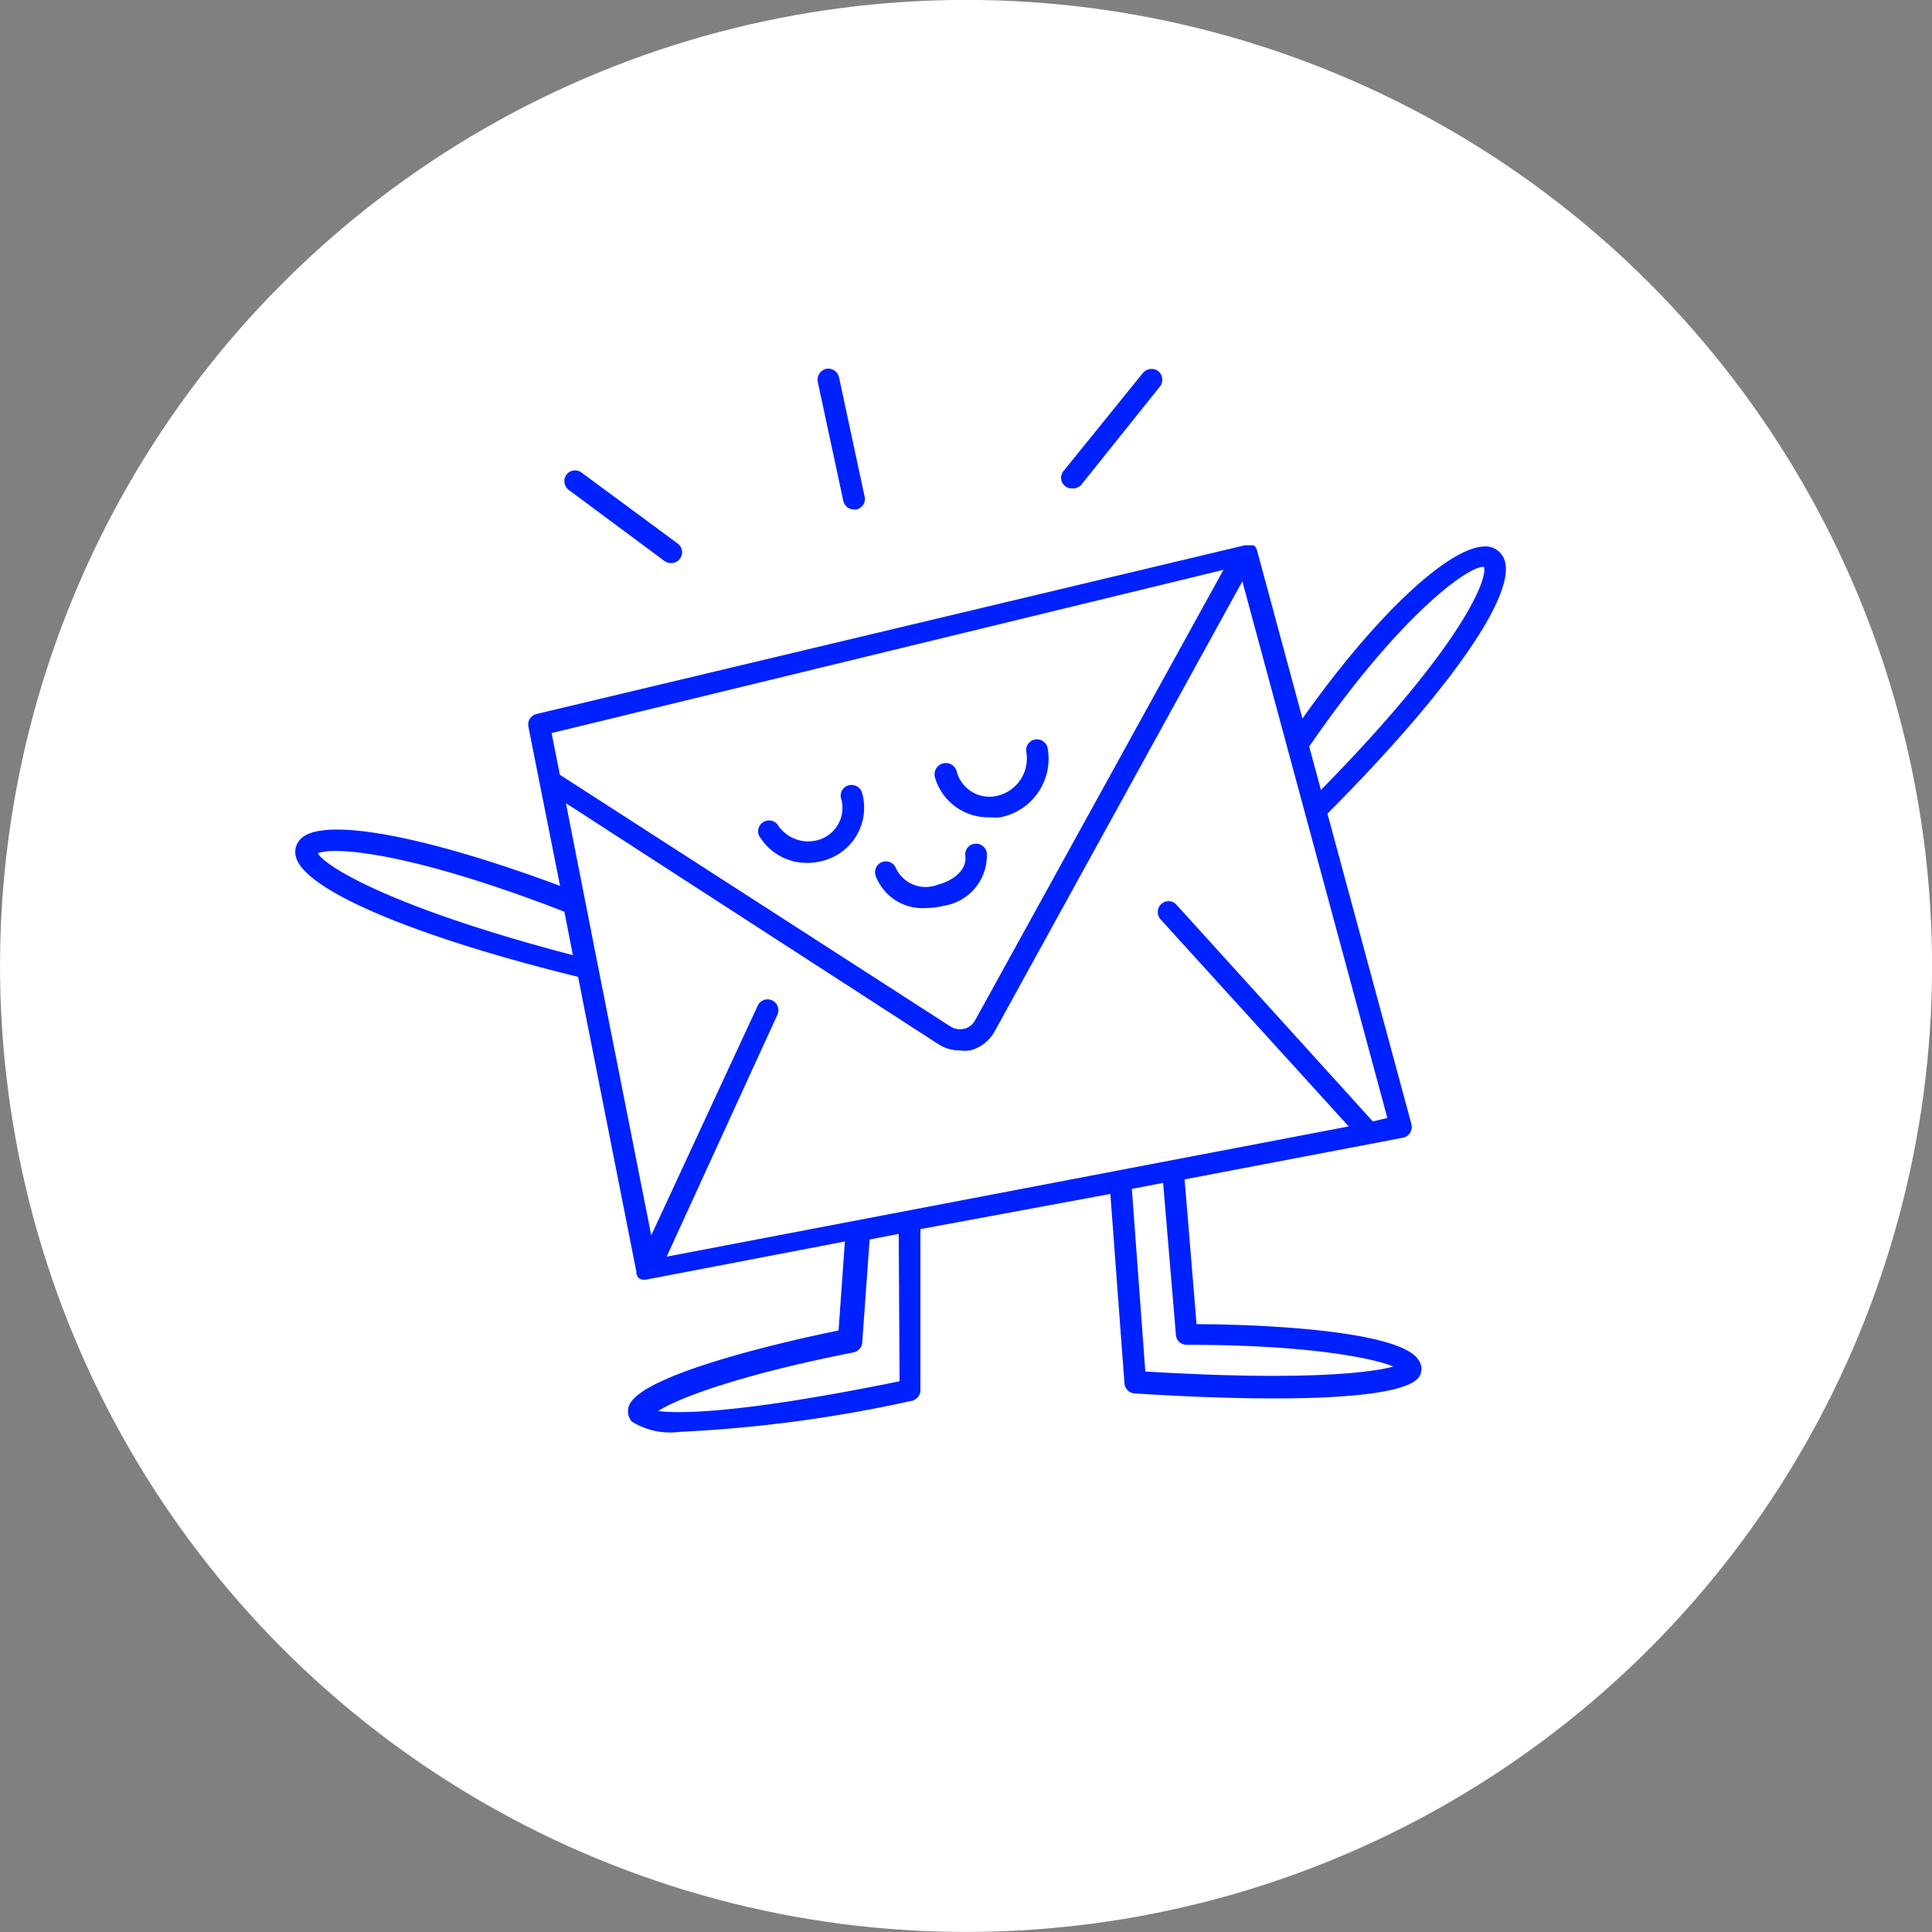 <svg id="Layer_1" data-name="Layer 1" xmlns="http://www.w3.org/2000/svg" viewBox="0 0 89 89"><rect x="0" y="0" width="89" height="89" fill="#808080" stroke="none"/><defs><style>.cls-1{fill:#fff;}.cls-2{fill:#0021ff;}</style></defs><circle class="cls-1" cx="44.5" cy="44.5" r="44.5" transform="translate(-13.64 68.58) rotate(-67.5)"/><path class="cls-2" d="M42.67,41.83a3.64,3.64,0,0,0,.79-.1,2.35,2.35,0,0,0,2-2.43.5.5,0,0,0-.56-.43.49.49,0,0,0-.43.56c.08.68-.61,1.16-1.29,1.33a1.51,1.51,0,0,1-1.9-.75.5.5,0,0,0-.64-.3.5.5,0,0,0-.3.64A2.31,2.31,0,0,0,42.67,41.83Z"/><path class="cls-2" d="M45.61,37.65a2.42,2.42,0,0,0,.47,0,2.75,2.75,0,0,0,2.19-3.13.51.51,0,0,0-.54-.46.5.5,0,0,0-.46.53,1.77,1.77,0,0,1-1.37,2.08,1.56,1.56,0,0,1-1.83-1.14.5.5,0,1,0-1,.28A2.55,2.55,0,0,0,45.61,37.65Z"/><path class="cls-2" d="M35,38.55a2.55,2.55,0,0,0,2.22,1.2,2.79,2.79,0,0,0,1-.2,2.52,2.52,0,0,0,1.5-3,.51.51,0,0,0-.6-.38.49.49,0,0,0-.38.59,1.54,1.54,0,0,1-.89,1.88,1.67,1.67,0,0,1-2-.61.5.5,0,0,0-.85.53Z"/><path class="cls-2" d="M55.12,61l-.55-6.67,10.06-1.92a.49.49,0,0,0,.33-.23.54.54,0,0,0,.06-.39L61.15,37.48c5.58-5.6,8.7-10.06,8.16-11.67a.92.92,0,0,0-.76-.63C66.93,25,63.43,28.25,60,33.1l-2.1-7.77h0l-.06-.13,0,0-.08-.08-.06,0h0l-.11,0-.06,0h-.19L24.72,32.89a.5.5,0,0,0-.38.58l1.46,7.34C19.63,38.51,15,37.64,13.9,38.6a.84.84,0,0,0-.27.86C14,41,19.1,43.15,26.63,45l2.69,13.61a.05.05,0,0,0,0,0,.13.13,0,0,0,0,.08.41.41,0,0,0,.05.09l0,.05.09.07,0,0h0a.41.41,0,0,0,.19.05h.1l9.17-1.76-.29,4.1c-2.18.44-9.14,2-9.66,3.48a.72.72,0,0,0,.14.72,3.37,3.37,0,0,0,2.21.47A63.1,63.1,0,0,0,42,64.53a.5.5,0,0,0,.4-.49V56.62L51.15,55l.65,8.73a.5.5,0,0,0,.47.46c1.57.1,4,.23,6.44.23,3.16,0,6.15-.23,6.67-1a.67.67,0,0,0,0-.71C64.64,61.22,57.47,61,55.12,61Zm8.12-9.34-9.06-10a.49.49,0,0,0-.7,0,.51.51,0,0,0,0,.71l8.65,9.52-31.42,6,5.09-11.12a.5.5,0,1,0-.91-.41L30,56.91,27.55,44.52h0L26.07,37,43.24,48.11a1.82,1.82,0,0,0,1,.28,1.61,1.61,0,0,0,.44,0,1.8,1.8,0,0,0,1.14-.88L57.23,26.78,63.91,51.5Zm5.12-25.51c.17.37-.71,3.32-7.51,10.24l-.54-2C64.62,28.12,67.79,26,68.36,26.12Zm-12,.1L44.92,47a.78.78,0,0,1-.5.39.82.82,0,0,1-.63-.1l-18-11.6-.38-1.92ZM14.64,39.31C15.3,39,18.76,39.19,26,42l.39,2C18.35,41.9,15.06,40,14.64,39.31Zm26.8,24.32C33.69,65.21,31.11,65.1,30.32,65c.82-.54,3.57-1.63,9-2.7a.5.5,0,0,0,.4-.46l.34-4.74,1.34-.26Zm11.32-.45-.62-8.41,1.44-.28.59,7a.49.49,0,0,0,.49.46c5.57,0,8.54.6,9.53,1C63.17,63.24,60,63.62,52.76,63.18Z"/><path class="cls-2" d="M38.85,23.08a.5.5,0,0,0,.49.39h.11a.49.49,0,0,0,.38-.59l-1.18-5.5a.51.51,0,0,0-.59-.39.52.52,0,0,0-.39.6Z"/><path class="cls-2" d="M49.43,22.5a.51.51,0,0,0,.39-.18l3.61-4.51a.51.51,0,0,0-.07-.71.52.52,0,0,0-.71.08L49,21.69a.49.49,0,0,0,.39.81Z"/><path class="cls-2" d="M30.62,25.85a.55.55,0,0,0,.3.09.49.49,0,0,0,.4-.2.5.5,0,0,0-.1-.7l-4.43-3.27a.5.5,0,0,0-.7.1.51.51,0,0,0,.11.7Z"/></svg>